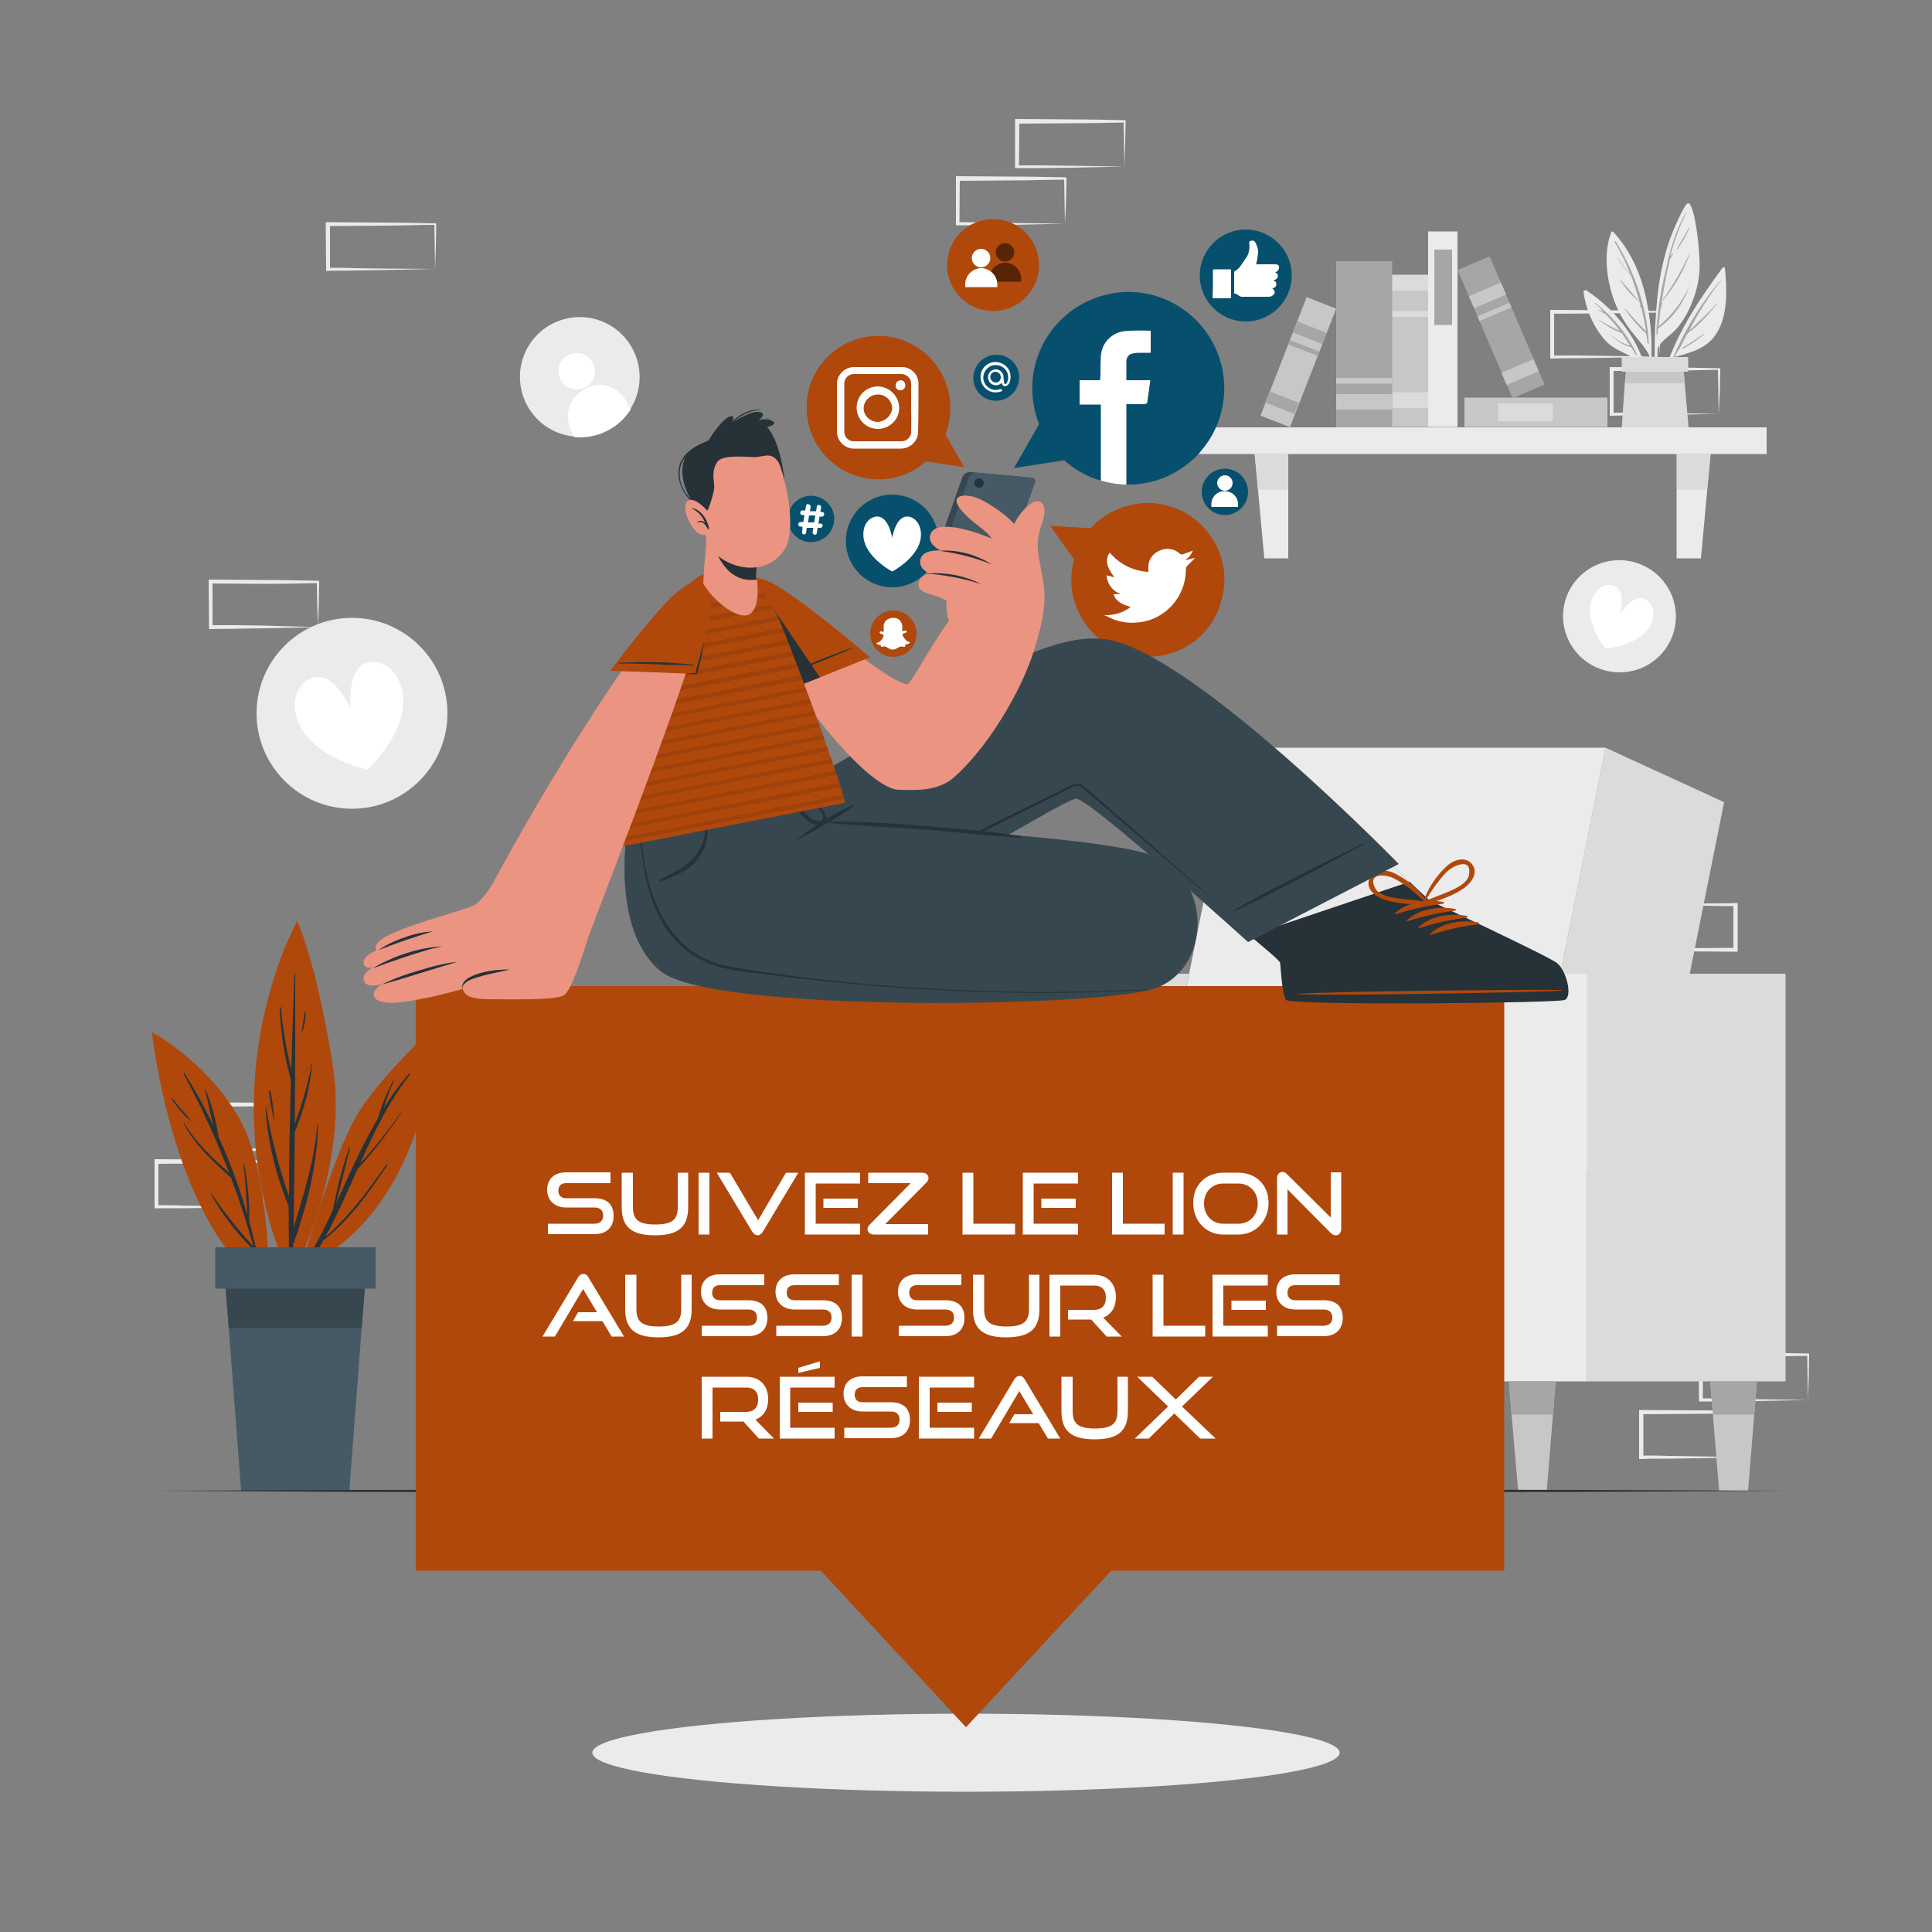 <svg xmlns="http://www.w3.org/2000/svg" xmlns:xlink="http://www.w3.org/1999/xlink" id="Calque_1" x="0px" y="0px" viewBox="0 0 500 500" style="enable-background:new 0 0 500 500;" xml:space="preserve"><rect x="0" y="0" width="500" height="500" fill="#808080" stroke="none"/><style type="text/css">	.st0{fill:#EBEBEB;}	.st1{fill:#DBDBDB;}	.st2{fill:#A6A6A6;}	.st3{fill:#C7C7C7;}	.st4{fill:#FFFFFF;}	.st5{fill:#B0480C;}	.st6{fill:#263238;}	.st7{fill:#455A64;}	.st8{fill:#37474F;}	.st9{fill:#07506D;}	.st10{fill-rule:evenodd;clip-rule:evenodd;fill:#FFFFFF;}	.st11{opacity:0.5;}	.st12{fill:#EB9481;}	.st13{opacity:0.1;fill:#030402;enable-background:new    ;}</style><g id="freepik--background-complete--inject-16">	<path class="st0" d="M83.7,297.5l-13.8,0.3l-7,0.1c-2.3,0-4.7,0-7,0h-0.5v-0.4v-11.7v-0.5H56l13.9,0.1c4.6,0,9.2,0.1,13.9,0.2H84  v0.3c0,2-0.1,4-0.1,5.9L83.7,297.5z M83.7,297.5l-0.1-5.9c0-2-0.1-3.9-0.1-5.8l0.3,0.3c-4.6,0-9.2,0.1-13.9,0.2l-13.9,0.1l0.5-0.5  l-0.1,11.7l-0.4-0.5c2.3,0,4.6,0,6.9,0.1l6.9,0.1L83.7,297.5z"></path>	<path class="st0" d="M68.2,312.3l-13.8,0.3l-7,0.1c-2.3,0-4.7,0-7,0H40v-0.5v-11.7v-0.5h0.5l13.9,0.1c4.6,0,9.2,0.1,13.9,0.2h0.3  v0.3c0,2-0.1,4-0.1,5.9L68.2,312.3z M68.2,312.3l-0.1-5.9c0-2-0.1-3.9-0.1-5.8l0.3,0.3c-4.6,0-9.2,0.2-13.9,0.2l-13.9,0.1l0.5-0.5  l0,11.7l-0.5-0.5c2.3,0,4.6,0,6.9,0.1l6.9,0.1L68.2,312.3z"></path>	<path class="st0" d="M291,43.1l-13.8,0.3l-7,0.1c-2.3,0-4.7,0-7,0h-0.5V43l0-11.7v-0.5h0.5l13.9,0.1c4.6,0,9.2,0.1,13.9,0.2h0.3  v0.3c0,2-0.1,4-0.1,5.9L291,43.1z M291,43.1l-0.1-5.9c0-2-0.1-3.9-0.1-5.8l0.3,0.3c-4.6,0.1-9.2,0.2-13.9,0.2l-13.9,0.1l0.5-0.5  l-0.1,11.7l-0.4-0.4c2.3,0,4.6,0,6.9,0l6.9,0.1L291,43.1z"></path>	<path class="st0" d="M275.6,57.9l-13.8,0.3l-7,0.1c-2.3,0-4.7,0-7,0h-0.4v-0.5V46.1v-0.5h0.5l13.9,0.1c4.6,0,9.2,0.1,13.9,0.2h0.3  v0.3c0,2-0.1,4-0.1,5.9L275.6,57.9z M275.6,57.9l-0.1-5.9c0-2-0.1-3.9-0.1-5.8l0.3,0.3c-4.6,0-9.2,0.2-13.9,0.2l-13.9,0.1l0.5-0.5  l-0.1,11.7l-0.4-0.5c2.3,0,4.6,0,6.9,0.1l6.9,0.1L275.6,57.9z"></path>	<path class="st0" d="M467.9,362.3l-13.8,0.3l-7,0.1c-2.3,0-4.7,0-7,0h-0.4v-0.5l-0.1-11.7V350h0.5l13.9,0.1c4.6,0,9.2,0.1,13.9,0.2  h0.3v0.3c0,2-0.1,4-0.1,5.9L467.9,362.3z M467.9,362.3l-0.1-5.9c0-2-0.1-3.9-0.1-5.8l0.3,0.3c-4.6,0-9.2,0.2-13.9,0.2l-13.9,0.1  l0.5-0.5l0,11.7l-0.5-0.5c2.3,0,4.6,0,6.9,0.1l6.9,0.1L467.9,362.3z"></path>	<path class="st0" d="M452.5,377.1l-13.8,0.3l-7,0.1c-2.3,0-4.7,0-7,0.1h-0.5v-0.5l0-11.7v-0.5h0.5l13.9,0.1c4.6,0,9.2,0.1,13.9,0.2  h0.3v0.3c0,2-0.1,4-0.1,5.9L452.5,377.1z M452.5,377.1l-0.1-5.9c0-2-0.1-3.9-0.1-5.8l0.3,0.3c-4.6,0-9.2,0.2-13.9,0.2l-13.9,0.1  l0.5-0.5l0,11.7l-0.4-0.5c2.3,0,4.6,0,6.9,0.1l6.9,0.1L452.5,377.1z"></path>	<path class="st0" d="M380.6,280.5l-13.8,0.3l-7,0.1c-2.3,0-4.7,0-7,0h-0.4v-0.5l-0.1-11.7v-0.5h0.5l13.9,0.1  c4.6,0,9.2,0.1,13.9,0.2h0.3v0.3c0,2-0.1,4-0.1,5.9L380.6,280.5z M380.6,280.5l-0.1-5.9c0-2-0.1-3.9-0.1-5.8l0.3,0.3  c-4.6,0-9.2,0.2-13.9,0.2l-13.9,0.1l0.5-0.5l0,11.7l-0.5-0.5c2.3,0,4.6,0,6.9,0.1l6.9,0.1L380.6,280.5z"></path>	<path class="st0" d="M429.4,92.3l-13.8,0.3l-7,0.1c-2.3,0-4.7,0-7,0.1h-0.4v-0.4l0-11.7v-0.5h0.5l13.9,0.1c4.6,0,9.2,0.1,13.9,0.2  h0.3v0.3c0,2-0.1,4-0.1,5.9L429.4,92.3z M429.4,92.3l-0.1-5.9c0-2-0.1-3.9-0.1-5.8l0.3,0.3c-4.6,0-9.2,0.2-13.9,0.2l-13.9,0.1  l0.5-0.5l0,11.7l-0.5-0.4c2.3,0,4.6,0,6.9,0l6.9,0.1L429.4,92.3z"></path>	<path class="st0" d="M444.8,107.1l-13.8,0.3l-7,0.1c-2.3,0-4.7,0-7,0.1h-0.4v-0.4l0-11.7v-0.5h0.5l13.9,0.1c4.6,0,9.2,0.1,13.9,0.2  h0.3v0.3c0,2-0.1,4-0.1,5.9L444.8,107.1z M444.8,107.1l-0.1-5.9c0-2-0.1-3.9-0.1-5.8l0.3,0.3c-4.6,0.1-9.2,0.2-13.9,0.2l-13.9,0.1  l0.5-0.5l0,11.7l-0.5-0.4c2.3,0,4.6,0,6.9,0l6.9,0.1L444.8,107.1z"></path>	<path class="st0" d="M421.4,234.2l13.8-0.3l7-0.1c2.3,0,4.7,0,7-0.1h0.5v0.4l0,11.7v0.5h-0.5l-13.9-0.1c-4.6,0-9.2-0.1-13.9-0.2  h-0.3V246c0-2,0.1-4,0.1-5.9L421.4,234.2z M421.4,234.2l0.1,5.9c0,2,0.1,3.9,0.1,5.8l-0.3-0.3c4.6,0,9.2-0.1,13.9-0.2l13.9-0.1  l-0.5,0.5l0-11.7l0.4,0.4c-2.3,0-4.6,0-6.9-0.1l-6.9-0.1L421.4,234.2z"></path>	<path class="st0" d="M406,219.4l13.8-0.3l7-0.1c2.3-0.1,4.7,0,7-0.1h0.4v0.4l0.1,11.7v0.5h-0.5l-13.9-0.1c-4.6,0-9.2-0.1-13.9-0.2  h-0.3v-0.3c0-2,0.1-4,0.1-5.9L406,219.4z M406,219.4l0.1,5.9c0,1.9,0.1,3.9,0.1,5.8l-0.3-0.3c4.6,0,9.2-0.2,13.9-0.2l13.9-0.1  l-0.5,0.5l0-11.7l0.5,0.4c-2.3,0-4.6,0-6.9-0.1l-6.9-0.1L406,219.4z"></path>	<path class="st0" d="M112.6,69.6l-13.8,0.3l-7,0.1c-2.3,0.1-4.7,0-7,0.1h-0.4v-0.4l-0.1-11.7v-0.5h0.5l13.9,0.1  c4.6,0,9.2,0.1,13.9,0.2h0.3v0.3c0,2-0.1,4-0.1,5.9L112.6,69.6z M112.6,69.6l-0.1-5.9c0-2-0.1-3.9-0.1-5.8l0.3,0.3  c-4.6,0-9.2,0.2-13.9,0.2l-13.9,0.1l0.5-0.5v11.7l-0.4-0.4c2.3,0,4.6,0,6.9,0.1l6.9,0.1L112.6,69.6z"></path>	<path class="st0" d="M82.3,162.3l-13.8,0.3l-7,0.1c-2.3,0.1-4.7,0-7,0.1h-0.4v-0.4L54,150.5V150h0.5l13.9,0.1  c4.6,0,9.2,0.1,13.9,0.2h0.3v0.3c0,2-0.1,4-0.1,5.9L82.3,162.3z M82.3,162.3l-0.2-5.9c0-1.9-0.1-3.9-0.1-5.8l0.3,0.3  c-4.6,0.1-9.2,0.2-13.9,0.2L54.5,151l0.5-0.5v11.7l-0.5-0.4c2.3,0,4.6,0,6.9,0l6.9,0.1L82.3,162.3z"></path>	<rect x="310.2" y="110.6" class="st0" width="147" height="6.9"></rect>	<polygon class="st0" points="333.4,144.5 327.2,144.5 324.7,117.4 333.4,117.4  "></polygon>	<polygon class="st0" points="433.9,144.5 440.2,144.5 442.7,117.4 433.9,117.4  "></polygon>	<polygon class="st1" points="324.7,117.4 333.4,117.4 333.4,126.7 325.6,126.7  "></polygon>	<polygon class="st1" points="442.7,117.4 441.8,126.7 434,126.7 434,117.4  "></polygon>	<path class="st0" d="M445.8,69.3c-7.1,9.6-14.5,20.8-16.3,32.8c0,0.2,0.3,0.2,0.3,0.1c0.8-3.3,1.9-6.5,3.2-9.7  c4.7-1.3,9.2-2.3,11.7-7s2.2-11,1.7-16.2C446.3,69.2,446,69.1,445.8,69.3z"></path>	<path class="st2" d="M433,92.5c3.1-7.3,7.3-14.2,12.5-20.2c0,0,0.1,0,0.1,0c-3.3,4.2-6.1,8.7-8.5,13.4c2.4-2.4,4.9-4.5,7.1-7.1  c0,0,0.1,0,0.1,0c0,0,0,0.1,0,0.1l0,0c-2.2,2.7-4.6,5.5-7.5,7.5c-0.8,1.4-1.5,2.9-2.3,4.3c0.2-0.1,0.4-0.2,0.6-0.3c0,0,0.1,0,0,0  c-0.2,0.1-0.4,0.2-0.7,0.3c-0.4,0.7-0.7,1.4-1.1,2C433.2,92.5,433.1,92.6,433,92.5C433,92.5,433,92.5,433,92.5z"></path>	<path class="st2" d="M435.4,90c1.9-1.1,3.7-2.3,5.5-3.6c0,0,0.1,0,0.1,0.1c-1.7,1.4-3.5,2.7-5.4,3.7C435.4,90.2,435.3,90,435.4,90z  "></path>	<path class="st0" d="M428.7,102.1c0,0.1,0.1,0.1,0.1,0.1s0.1-0.1,0.1-0.1c0-4,0-8,0.1-12c1-2,3.2-3.2,4.7-4.8c1.1-1.2,2-2.6,2.8-4  c1.8-3.4,3-7.1,3.3-10.9c0.4-4.2-1.2-18.3-3-17.8c-0.9,0.2-3.9,7.2-4.7,9.5c-1.3,3.8-2.2,7.7-2.8,11.6  C428.1,83,427.9,92.6,428.7,102.1z"></path>	<path class="st2" d="M428.7,84.9L428.7,84.9c0.4-5.1,1.2-10.1,2.4-15c1.1-5.2,2.5-10.2,5.2-14.9c0,0,0.1-0.1,0.1,0s0.1,0.1,0,0.1  c-1.8,3.6-3.2,7.5-4.2,11.4c0.2-0.3,0.4-0.6,0.6-0.8c0.1-0.1,0.2,0,0.2,0.1c-0.2,0.4-0.5,0.8-0.8,1.2l0,0  c-0.9,3.8-1.6,7.6-2.2,11.4c0,0,0.1-0.1,0.1-0.1 M430.2,78.3c-0.1,0.1-0.1,0.2-0.2,0.4c-0.3,1.9-0.5,3.9-0.8,5.8  c3.5-2.9,6.3-6.5,8.1-10.7l0,0c-1.5,4.5-4.3,8.5-8.2,11.2l-0.2,1.6c0,0.1-0.2,0.1-0.2,0c0-0.4,0-0.9,0-1.4c0-0.1,0-0.2,0-0.2  L430.2,78.3z"></path>	<path class="st2" d="M430.3,77.6c2.7-3.8,5.1-7.9,7-12.1c0-0.1,0.1,0,0.1,0c-1.6,4.5-4,8.6-7,12.2  C430.4,77.8,430.3,77.7,430.3,77.6z"></path>	<path class="st2" d="M433.9,64.5c1.1-1.9,2.3-3.8,3.3-5.8c0-0.1,0.1,0,0.1,0c-0.8,2.1-1.9,4-3.2,5.8c0,0-0.1,0-0.1,0  C433.8,64.6,433.8,64.6,433.9,64.5z"></path>	<path class="st2" d="M433.4,65.4L433.4,65.4L433.4,65.4z"></path>	<path class="st0" d="M426.8,91.9c-0.1,2.6-0.4,5.2-0.9,7.8l0.1,0.9c0.8-2.8,1.3-5.8,1.4-8.7c0-0.1,0-0.2,0-0.3l0,0  c0.1-4-0.2-7.9-0.9-11.8c-1.2-7.3-3.9-14.3-9-19.8c-0.2-0.1-0.4-0.1-0.5,0c0,0,0,0,0,0.1c-2,5.2-1.3,11.5,0.4,16.7  c0.9,2.8,2.3,5.5,4,7.9C423.1,87.1,425.4,89.2,426.8,91.9z"></path>	<path class="st2" d="M418.1,62.4c4.8,7.8,8.2,17.1,8.6,26.4c0,0.2-0.3,0.2-0.3,0c-0.1-0.8-0.2-1.7-0.4-2.5l0,0  c-2.1-1.9-3.9-4-5.5-6.3c0,0,0-0.1,0.1-0.1c1.7,2,3.5,4,5.4,5.8c-0.3-2.1-0.8-4.1-1.2-6l-0.4-0.4c-0.1-0.1,0-0.2,0.1-0.1l0.1,0.1  c-0.7-2.7-1.5-5.4-2.5-8c-1.3-1.4-2.5-2.9-3.5-4.5c0,0,0-0.1,0.1,0c0.7,1,1.4,2,2.2,3c0.3,0.4,0.7,0.7,1,1.1  c-1.1-2.8-2.4-5.6-4-8.2c-0.1,0-0.1-0.1,0-0.2C418,62.4,418.1,62.4,418.1,62.4L418.1,62.4z"></path>	<path class="st2" d="M419.1,72.1c1.6,1.9,3.3,3.7,4.8,5.6c0,0.1,0,0.1-0.1,0.1C422,76.1,420.3,74.2,419.1,72.1  C419,72.1,419,72,419.1,72.1z"></path>	<path class="st2" d="M424.1,78.8L424.1,78.8 M424.1,79L424.1,79c-0.1-0.1-0.1-0.1-0.1-0.1c0,0,0.1,0,0.1,0l0,0L424.1,79z"></path>	<path class="st0" d="M409.8,75.5c0.6,4.4,2.3,8.5,5.1,12c1.1,1.3,2.5,2.4,4.1,3.2c1.8,0.9,3.7,1.9,5.5,2.6c0.9,2.2,1.5,4.6,2,6.9  l0.2-0.6c-1.2-10.2-7.8-18.9-16.2-24.5c-0.2-0.1-0.4,0-0.5,0.2C409.8,75.3,409.8,75.4,409.8,75.5z"></path>	<path class="st2" d="M412.7,78.5c0,0,0-0.1,0-0.1c0,0,0,0,0.1,0c4.6,3.5,8.3,8,10.8,13.3c0,0.1,0,0.1,0,0.2c-0.1,0-0.1,0-0.2,0  c-0.4-0.7-0.8-1.3-1.2-2l0,0c-2-0.5-3.7-1.6-5.2-3c0,0,0-0.1,0-0.1c0.7,0.7,1.6,1.2,2.4,1.7c0.8,0.4,1.6,0.7,2.5,1  c-0.7-1.1-1.5-2.2-2.2-3.3c-2.1-0.8-4-1.9-5.8-3.3c-0.1,0,0-0.1,0-0.1c1.7,1.1,3.5,2,5.4,2.9c-1.2-1.6-2.4-3-3.8-4.4  c-0.6-0.3-1.3-0.7-2-1.1c0,0,0-0.1,0-0.1c0.5,0.2,1,0.4,1.5,0.7C414.4,80,413.6,79.2,412.7,78.5z"></path>	<path class="st2" d="M412.9,82c0.1,0.1,0.2,0.1,0.3,0.2l0,0C413.1,82.2,413,82.1,412.9,82C412.8,82.1,412.9,82,412.9,82z"></path>	<polygon class="st1" points="437,110.6 419.7,110.6 420.5,99.2 420.9,95.4 435.7,95.4 436,99.2  "></polygon>	<polygon class="st3" points="436,99.2 420.5,99.2 420.9,95.4 435.7,95.4  "></polygon>	<rect x="419.7" y="92.4" class="st1" width="17.2" height="3.8"></rect>	<rect x="360.2" y="73.1" class="st3" width="9.4" height="37.4"></rect>	<rect x="360.2" y="71.1" class="st1" width="9.4" height="4.1"></rect>	<rect x="360.2" y="80.5" class="st1" width="9.4" height="1.5"></rect>	<rect x="360.2" y="101.5" class="st1" width="9.4" height="4.1"></rect>	<rect x="369.6" y="59.9" class="st0" width="7.6" height="50.6"></rect>	<rect x="371.2" y="64.6" class="st2" width="4.6" height="19.5"></rect>	<rect x="379" y="102.9" class="st3" width="37" height="7.6"></rect>	<rect x="387.7" y="104.4" class="st1" width="14.2" height="4.6"></rect>	<rect x="345.8" y="67.6" class="st2" width="14.5" height="43"></rect>	<rect x="345.8" y="102" class="st3" width="14.5" height="4"></rect>	<rect x="345.8" y="97.8" class="st3" width="14.5" height="1.5"></rect>	<rect x="384" y="66.5" transform="matrix(0.919 -0.394 0.394 0.919 -1.855 160.067)" class="st2" width="9" height="36.1"></rect>	<rect x="388.9" y="94.4" transform="matrix(0.919 -0.394 0.394 0.919 -6.002 162.967)" class="st3" width="9" height="3.4"></rect>	<rect x="380.5" y="74.6" transform="matrix(0.919 -0.394 0.394 0.919 1.101 158.014)" class="st3" width="9" height="3.4"></rect>	<rect x="382.3" y="79.9" transform="matrix(0.919 -0.394 0.394 0.919 -0.432 159.085)" class="st3" width="9" height="1.3"></rect>			<rect x="319.5" y="89.7" transform="matrix(0.363 -0.932 0.932 0.363 126.632 372.776)" class="st3" width="32.9" height="8.2"></rect>			<rect x="330.3" y="100.3" transform="matrix(0.363 -0.932 0.932 0.363 114.031 375.601)" class="st2" width="3.1" height="8.2"></rect>			<rect x="337.4" y="82.1" transform="matrix(0.363 -0.932 0.932 0.363 135.574 370.709)" class="st2" width="3.1" height="8.2"></rect>	<rect x="336.8" y="86" transform="matrix(0.363 -0.932 0.932 0.363 130.939 371.797)" class="st2" width="1.2" height="8.2"></rect>	<circle class="st0" cx="91.1" cy="184.6" r="24.7"></circle>	<path class="st4" d="M104.1,184.3c-1.6,8.2-9,14.9-9,14.9s-9.8-2-15.3-8.2c-4.7-5.2-4.6-12.3-0.2-15c6.2-3.9,11.2,7.4,11.2,7.4  s-1.5-12.3,5.9-12.1C101.8,171.4,105.4,177.4,104.1,184.3z"></path>			<ellipse transform="matrix(0.245 -0.97 0.97 0.245 161.53 526.893)" class="st0" cx="419.1" cy="159.7" rx="14.5" ry="14.6"></ellipse>	<path class="st4" d="M425.1,164.3c-3.8,3.2-9.6,3.5-9.6,3.5s-3.8-4.5-4-9.4c-0.2-4.1,2.4-7.3,5.4-7c4.3,0.5,2.4,7.5,2.4,7.5  s3.8-6.2,7.1-3.4C428.8,157.5,428.3,161.7,425.1,164.3z"></path>	<path class="st0" d="M163.1,105.9c-4.6,7.2-14.2,9.3-21.4,4.7s-9.3-14.2-4.7-21.4c4.6-7.2,14.2-9.3,21.4-4.7c1.4,0.9,2.6,2,3.6,3.2  C166.3,93,166.7,100.3,163.1,105.9z"></path>	<path class="st4" d="M153.5,94c1.1,2.3,0.2,5.2-2.2,6.3s-5.2,0.2-6.3-2.2s-0.2-5.2,2.2-6.3c0,0,0,0,0,0  C149.6,90.7,152.4,91.7,153.5,94z"></path>	<path class="st4" d="M162.3,104.2l0.9,1.8c-3.1,4.9-8.8,7.7-14.6,7.1l-0.8-1.7c-2-4-0.3-8.9,3.8-10.9S160.3,100.1,162.3,104.2  L162.3,104.2z"></path>	<polygon class="st1" points="393.5,303.4 427,303.4 446.2,207.6 415.5,193.5  "></polygon>	<polygon class="st0" points="297.4,303.4 393.5,303.4 415.5,193.5 319.5,193.5  "></polygon>	<rect x="410.7" y="252" class="st1" width="51.4" height="105.5"></rect>	<polygon class="st1" points="272.7,357.5 286.8,357.5 307.7,252 272.7,252  "></polygon>	<rect x="382.4" y="252" class="st0" width="28.3" height="105.5"></rect>	<rect x="244.5" y="252" class="st0" width="28.3" height="105.5"></rect>	<rect x="272.7" y="303.4" class="st0" width="109.7" height="54.1"></rect>	<rect x="272.7" y="280" class="st0" width="109.7" height="23.6"></rect>	<path class="st1" d="M403.8,252l-10.7-0.2l-10.7-0.1h-0.3v0.3l-0.1,12.4v12.4c0,8.2-0.1,16.5,0,24.7s0,16.5,0.1,24.7  s0.2,16.5,0.4,24.7c0.2-8.2,0.3-16.5,0.4-24.7c0.1-8.2,0.1-16.5,0.1-24.7s0-16.5,0-24.7l0-12.4l-0.2-12.4l-0.3,0.3l10.7-0.1  L403.8,252z"></path>	<path class="st1" d="M272.7,252c-0.2,8.3-0.3,16.5-0.4,24.8l-0.1,24.8l0.1,24.8l0.1,12.4l0.3,12.4l0.3-12.4l0.1-12.4l0.1-24.8  l-0.1-24.8C273.1,268.5,273,260.3,272.7,252z"></path>	<path class="st1" d="M272.7,303.4c9.1,0.2,18.3,0.3,27.4,0.4l27.4,0.1l27.4-0.1l13.7-0.1l13.7-0.3l-13.7-0.3L355,303l-27.4-0.1  l-27.4,0.1C291,303,281.9,303.1,272.7,303.4z"></path>	<path class="st1" d="M272.7,280c9.1,0.2,18.3,0.3,27.4,0.4l27.4,0.1l27.4-0.1l13.7-0.1l13.7-0.3l-13.7-0.3l-13.7-0.2l-27.4-0.1  l-27.4,0.1C291,279.6,281.9,279.7,272.7,280z"></path>	<polygon class="st3" points="442.6,357.5 443.3,366.1 444.9,385.8 452.4,385.8 454,366.1 454.7,357.5  "></polygon>	<polygon class="st2" points="454.7,357.5 442.6,357.5 443.3,366.1 454,366.1  "></polygon>	<polygon class="st3" points="390.5,357.5 391.2,366.1 392.9,385.8 400.3,385.8 401.9,366.1 402.6,357.5  "></polygon>	<polygon class="st2" points="402.6,357.5 390.5,357.5 391.2,366.1 401.9,366.1  "></polygon>	<polygon class="st3" points="304.2,357.5 304.9,366.1 306.5,385.8 314,385.8 315.6,366.1 316.3,357.5  "></polygon>	<polygon class="st2" points="316.3,357.5 304.2,357.5 304.9,366.1 315.6,366.1  "></polygon>	<polygon class="st3" points="252.1,357.5 252.8,366.1 254.4,385.8 261.9,385.8 263.5,366.1 264.2,357.5  "></polygon>	<polygon class="st2" points="252.1,357.5 252.8,366.1 263.5,366.1 264.2,357.5  "></polygon></g><g id="freepik--Shadow--inject-16">	<ellipse class="st0" cx="250" cy="453.6" rx="96.7" ry="10.1"></ellipse></g><g id="freepik--Plant--inject-16">	<path class="st5" d="M77.8,328.4c0,0,8.5-30.6,15.3-41s19.5-21.8,19.5-21.8S112.4,312.7,77.8,328.4z"></path>	<path class="st6" d="M78.4,327.8c2.9-4.8,5.5-9.7,7.8-14.8c1-5.5,2.4-10.8,4.2-16.1c0,0,0-0.1,0.1-0.1c0,0,0.1,0,0.1,0.1  c0,0,0,0,0,0c-1.1,4.8-2.4,9.6-3.6,14.5c3.4-7.5,6.7-15,10.8-22c1-3.4,2.3-6.7,4-9.8c0-0.1,0.2,0,0.2,0c-1.1,2.4-2,4.8-2.7,7.3  c1.9-3.2,4.1-6.2,6.5-9c0.2-0.2,0.4,0,0.3,0.2c-5.5,7-9.3,15-12.9,23c3.9-4.2,7.4-8.7,10.7-13.4c0,0,0.1,0,0.1,0  c-3.4,5.3-7.2,10.2-11.5,14.9c-2.6,5.9-5.2,11.8-8.3,17.5c6.2-5.3,11.1-12.1,15.8-18.7c0-0.1,0.1-0.1,0.2,0c0.1,0,0.1,0.1,0,0.2  c-4.8,7.2-9.7,14.1-16.5,19.4c-1.4,2.5-2.9,4.9-4.6,7.2c-0.1,0.1-0.4,0.1-0.5,0C78.4,328.1,78.4,328,78.4,327.8z"></path>	<path class="st5" d="M75.2,331.1c0,0,15.3-28.2,10.9-55.6s-9.2-37.1-9.2-37.1S52.8,281,75.2,331.1z"></path>	<path class="st6" d="M68.9,286.8c1.3,7.8,3.3,15.4,5.9,22.8c0-10,0.2-20.1,0.5-30.1c-1.7-6.1-2.7-12.4-2.9-18.7  c0-0.2,0.3-0.2,0.3,0c0.5,5.4,1.4,10.8,2.7,16.1c0.2-8.3,0.5-16.6,0.8-24.9c0-0.1,0-0.1,0.1-0.1s0.1,0,0.1,0.1l0,0  c0,12.9,0,25.9-0.1,38.8c1.9-5,3.3-10.1,4.4-15.4 M80.8,275.4c-0.6,6-2.1,11.9-4.5,17.5c-0.1,8.3-0.2,16.5-0.3,24.8  c2.6-8.8,5.4-17.3,6.1-26.6c0-0.1,0-0.1,0.1-0.1s0.1,0,0.1,0.1c0,0,0,0,0,0.1c-0.2,10.2-2.8,20.6-6.2,30.3c0,0.1-0.1,0.2-0.2,0.2  c-0.1,3-0.2,6-0.3,9.1c0,0.2-0.2,0.3-0.4,0.3c-0.1,0-0.3-0.1-0.3-0.3c-0.1-6.2-0.2-12.4-0.2-18.6c-3.3-8.1-5.4-16.7-6-25.4  c-0.1-0.1,0.1-0.1,0.1,0L80.8,275.4z"></path>	<path class="st6" d="M70,282.4c0.5,2.5,0.8,4.9,1,7.4c0,0-0.1,0.1-0.1,0c0,0,0,0,0,0c-0.6-2.4-1-4.9-1.3-7.4  C69.6,282.2,69.9,282.2,70,282.4z"></path>	<path class="st6" d="M78.9,261.8c0-0.1,0.1-0.1,0.2,0c0,1.7-0.3,3.5-0.8,5.1c0,0.1-0.2,0.1-0.2-0.1  C78.4,265.2,78.6,263.5,78.9,261.8z"></path>	<path class="st5" d="M69.6,333.3c0,0,0.6-29.5-7.8-44.1s-22.5-22.1-22.5-22.1S45,319,69.6,333.3z"></path>	<path class="st6" d="M54.2,308.1c3.4,5.1,7.2,10,11.4,14.5c-1.7-6-3.6-11.9-5.8-17.8c-4.7-4.2-9.4-8.5-12.3-14.1c0,0,0-0.1,0-0.1  s0.1,0,0.1,0c3.1,5,7.3,9.1,11.7,12.9c-3.4-8.8-7.3-17.3-11.8-25.6c0-0.1,0-0.2,0.1-0.2c0.1,0,0.2,0,0.2,0.1  c2.7,4.3,5.2,8.8,7.4,13.5c-0.8-3.1-1.4-6.4-2.2-9.5c0,0,0.1-0.1,0.1,0c0,0,0,0,0,0c1.7,4,2.8,8.2,3.5,12.5  c3,6.5,5.4,13.2,7.4,20.1c-0.2-4.4-0.5-8.8-1-13.2c0-0.1,0.1-0.1,0.2,0c0.9,4.9,1.4,9.9,1.3,14.8c1.2,4.4,2.2,8.8,3.1,13.3  c0,0.1-0.2,0.2-0.2,0c-0.5-1.9-0.9-3.7-1.5-5.6c0,0-0.1,0-0.1,0C61.3,319.1,57,314,54.2,308.1L54.2,308.1z"></path>	<path class="st6" d="M44.4,284.1c1,1,1.8,2.1,2.7,3.1c0.9,0.9,1.7,1.8,2.4,2.8 M49.5,290.2c-1.1-0.8-2-1.7-2.8-2.8  c-0.9-1-1.7-2-2.4-3.2c0-0.1,0.1-0.2,0.1-0.1L49.5,290.2z"></path>	<path class="st7" d="M94.7,329.7l-1.1,14l-3.2,42.2h-28l-3.2-42.2l-1.1-14H94.7z"></path>	<path class="st8" d="M94.7,329.7l-1.1,14H59.2l-1.1-14H94.7z"></path>	<rect x="55.7" y="322.8" class="st7" width="41.5" height="10.7"></rect></g><g id="freepik--Floor--inject-16">	<polygon class="st6" points="38.8,385.8 91.6,385.6 144.4,385.5 250,385.3 355.6,385.5 408.4,385.6 461.2,385.8 408.4,386.1   355.6,386.2 250,386.3 144.4,386.2 91.6,386.1  "></polygon></g><g id="freepik--social-media--inject-16">	<path class="st9" d="M316.7,103.1c-0.5,4.6-2.2,8.9-5,12.5c-0.7,0.9-1.4,1.8-2.2,2.6c-0.8,0.8-1.7,1.5-2.6,2.2  c-3.7,2.8-8,4.5-12.6,4.9c-1.1,0.1-2.3,0.1-3.4,0.1c-1.1,0-2.3-0.2-3.4-0.4c-4.6-0.8-8.8-2.9-12.2-6l0.3,0.1l-12.3,1.9l-0.9,0.1  l0.5-0.8l6.1-10.7v0.4c-2.9-7.2-2.4-15.3,1.5-22c1.9-3.3,4.6-6.1,7.7-8.2c3.2-2.1,6.8-3.5,10.5-4c7.6-1.1,15.2,1.5,20.7,6.9  C314.8,88,317.5,95.6,316.7,103.1z"></path>	<path class="st4" d="M291.5,93.5c0,1.6,0,3.2,0,4.9h6.2c-0.3,2-0.5,3.9-0.8,5.8c0,0.2-0.5,0.4-0.8,0.4c-1.5,0-3,0-4.6,0v20.8  c-2.2,0-4.5-0.4-6.6-1v-19.7h-5.5v-6.3h5.3c0-0.5,0.1-0.8,0.1-1.2c0-1.7,0-3.3,0.1-4.9c0.1-3.4,2.7-6.2,6.1-6.6  c2.3-0.2,4.5-0.2,6.8-0.1v5.7c-0.8,0-1.6,0-2.5,0c-0.7,0-1.5,0-2.2,0.2C292.2,91.6,291.5,92.5,291.5,93.5z"></path>	<path class="st5" d="M304.1,168.7c-3.4,1.3-7.1,1.6-10.7,0.9c-0.9-0.2-1.8-0.4-2.6-0.7c-0.9-0.3-1.7-0.7-2.5-1.1  c-1.6-0.8-3.1-1.8-4.5-3.1c-1.4-1.2-2.5-2.6-3.5-4.2c-0.5-0.8-0.9-1.6-1.3-2.4c-0.4-0.8-0.7-1.7-1-2.6c-1-3.5-1-7.3,0-10.9v0.2  l-5.8-8.1l-0.4-0.6h0.7l9.8,0.6L282,137c4.1-4.7,10.1-7.1,16.2-6.8c3.1,0.2,6.1,1.1,8.7,2.6c5.3,3.1,8.9,8.4,9.8,14.4  c0.4,3,0.1,6-0.8,8.9C314.2,162,309.8,166.6,304.1,168.7z"></path>	<path class="st4" d="M285.8,159.2c2.4,0.1,4.9-0.6,6.8-2.1c-2.8-0.9-3.9-1.7-4.4-3.3l1.9-0.1c-2.1-0.6-3.6-2.6-3.7-4.8l2,0.5  c-2-2.6-2.5-4.6-1.2-6.4c2.5,3,6.1,4.8,10,5c0-0.3,0-0.6,0-0.8c-0.2-2,0.9-3.8,2.7-4.6c1.7-0.9,3.9-0.7,5.3,0.6  c0.3,0.3,0.7,0.4,1.1,0.2l2.4-0.9c-0.4,1-1,1.8-1.9,2.4c0,0,0,0.1,0,0.1l2.3-0.6l0.1,0.1c-0.6,0.6-1.2,1.2-1.8,1.8  c-0.3,0.2-0.5,0.6-0.5,1.1c0,7.1-5.4,13.1-12.5,13.7c-2.8,0.3-5.6-0.3-8.1-1.7C286.1,159.4,286,159.3,285.8,159.2z"></path>	<circle class="st9" cx="230.9" cy="140" r="12"></circle>	<path class="st4" d="M237.6,141.5c-2,4-6.7,6.4-6.7,6.4s-4.7-2.4-6.7-6.4c-1.6-3.3-0.6-6.9,2-7.7c3.7-1.1,4.7,5.4,4.7,5.4  s1-6.5,4.7-5.4C238.1,134.6,239.2,138.2,237.6,141.5z"></path>	<circle class="st9" cx="322.4" cy="71.3" r="11.9"></circle>	<g id="freepik--xsrjP0--inject-16">		<path class="st10" d="M320.6,76.5c-0.4-0.2-0.7-0.6-1.1-0.5c-0.2,0-0.1-0.1-0.1-0.2c0-1.8,0-3.6,0-5.3c0-0.1,0-0.2,0.1-0.3   c1.4-0.7,1.9-2,2.8-3.2c0.9-1.1,1.2-2.6,1-4c-0.1-0.4,0.1-0.6,0.5-0.7c0.4-0.1,0.8,0,1,0.3c0.4,0.7,0.7,1.5,0.8,2.3   c0,0.7-0.1,1.3-0.2,2c-0.1,0.5-0.2,1-0.3,1.5c0.1,0.1,0.2,0,0.4,0h4.5c0.6,0,1,0.2,1,0.6c0.1,0.5-0.2,1.1-0.6,1.3   c-0.1,0.1-0.3,0-0.3,0.2s0.2,0.2,0.3,0.2c0.5,0.4,0.4,1.2-0.2,1.6c-0.2,0.1-0.5,0.1-0.5,0.3s0.3,0.2,0.4,0.3   c0.3,0.4,0.3,1.1-0.1,1.4c-0.1,0.1-0.2,0.1-0.3,0.2c-0.1,0-0.2,0-0.3,0.1s-0.1,0.1,0,0.2c0.4,0.2,0.6,0.7,0.4,1.2   c-0.1,0.2-0.2,0.3-0.4,0.4l-0.2,0.2c-0.2,0.1-0.5,0.2-0.8,0.2h-7.1C321,76.7,320.8,76.7,320.6,76.5z"></path>		<path class="st10" d="M313.9,73.4c0-1.1,0-2.3,0-3.4c0-0.2,0-0.3,0.3-0.3c1.4,0,2.8,0,4.1,0c0.3,0,0.3,0.1,0.3,0.3   c0,2.3,0,4.6,0,6.8c0,0.3-0.1,0.4-0.4,0.4c-1.3,0-2.7,0-4,0c-0.3,0-0.4-0.1-0.4-0.4C313.9,75.7,313.9,74.5,313.9,73.4z"></path>	</g>	<path class="st5" d="M237.2,164c0,3.3-2.7,6-6,6c-3.3,0-6-2.7-6-6c0-3.3,2.7-6,6-6c0,0,0,0,0,0C234.5,158,237.2,160.7,237.2,164z"></path>	<g id="freepik--K0pxJE--inject-16">		<path class="st4" d="M231.1,159.9c0.5,0,1.1,0.1,1.5,0.4c0.4,0.3,0.6,0.7,0.8,1.1c0,0.2,0.1,0.3,0.1,0.5c0,0.2,0,0.5,0,0.7   c0,0.2,0,0.4,0,0.6s0,0.1,0.1,0.1c0.1,0,0.2,0,0.4,0l0.2-0.1c0.2-0.1,0.3,0,0.4,0.1c0.1,0.1,0.1,0.2,0,0.3   c-0.1,0.1-0.2,0.2-0.4,0.2c-0.1,0-0.2,0.1-0.3,0.1c-0.1,0-0.1,0.1-0.2,0.1c-0.1,0.1-0.2,0.3-0.1,0.4c0.1,0.2,0.2,0.4,0.3,0.6   c0.2,0.3,0.5,0.6,0.8,0.9c0.2,0.1,0.5,0.2,0.7,0.3c0.1,0,0.1,0.1,0.1,0.1c0,0.1-0.1,0.1-0.2,0.2c-0.2,0.1-0.4,0.2-0.6,0.2   l-0.3,0.1c-0.1,0-0.1,0-0.1,0.1c0,0.1,0,0.2-0.1,0.4s-0.1,0.1-0.2,0.1s-0.3,0-0.5-0.1c-0.4,0-0.8,0.1-1.1,0.3   c-0.2,0.1-0.3,0.2-0.5,0.3c-0.6,0.3-1.3,0.3-1.9-0.1c-0.2-0.1-0.3-0.2-0.5-0.3c-0.2-0.1-0.4-0.2-0.6-0.2c-0.2,0-0.5,0-0.7,0.1l0,0   c-0.2,0-0.2,0-0.2-0.1s0-0.2-0.1-0.3c0-0.1-0.1-0.1-0.1-0.1c-0.3,0-0.6-0.1-0.8-0.2c-0.1,0-0.1-0.1-0.1-0.1c0,0-0.1-0.1-0.1-0.1   c0,0,0-0.1,0-0.1c0,0,0,0,0,0c0.6-0.1,1.1-0.4,1.4-0.9c0.2-0.2,0.3-0.4,0.4-0.7c0-0.1,0-0.1,0.1-0.2c0-0.2-0.1-0.3-0.2-0.4   c-0.1-0.1-0.2-0.1-0.3-0.1c-0.1,0-0.3-0.1-0.4-0.2c0,0-0.1-0.1-0.1-0.1c-0.1-0.1-0.1-0.2,0-0.3c0,0,0,0,0,0   c0.1-0.1,0.3-0.1,0.4-0.1c0.1,0.1,0.2,0.1,0.4,0.1c0.1,0,0.1,0,0.2-0.1c0,0,0,0,0-0.1c0-0.3,0-0.6,0-0.8c0-0.2,0-0.4,0-0.6   c0-0.2,0-0.3,0.1-0.5c0.2-0.6,0.7-1.1,1.3-1.3C230.6,159.9,230.9,159.9,231.1,159.9z"></path>	</g>	<circle class="st9" cx="317" cy="127.3" r="6"></circle>	<path class="st4" d="M319,125c0,1.1-0.9,2-2,2s-2-0.9-2-2s0.9-2,2-2S319,123.9,319,125z"></path>	<path class="st4" d="M320.4,130.5v0.7h-6.9v-0.7c0-1.9,1.5-3.4,3.4-3.4C318.9,127.1,320.4,128.6,320.4,130.5z"></path>	<path class="st7" d="M208.9,107.4c1.1,10.1,10.1,17.4,20.2,16.4c3.9-0.4,7.6-2.1,10.5-4.7l9.2,1.3l-4.6-8c3.8-9.4-0.7-20.1-10.1-24  c-9.4-3.8-20.1,0.7-24,10.1C209,101.3,208.6,104.4,208.9,107.4L208.9,107.4z"></path>	<path class="st5" d="M214.4,92.2c7.4-7.2,19.1-7,26.3,0.4c5.1,5.3,6.7,13.1,3.9,20v-0.3l4.6,8l0.3,0.6l-0.7-0.1l-9.2-1.4l0.2-0.1  c-2.6,2.3-5.7,3.9-9.1,4.5c-1.7,0.3-3.4,0.3-5.1,0.2c-1.7-0.2-3.4-0.6-5-1.2c-1.6-0.6-3.1-1.4-4.4-2.5c-0.7-0.5-1.3-1.1-1.9-1.6  c-0.6-0.6-1.2-1.2-1.7-1.9C206.9,109.3,207.6,98.8,214.4,92.2L214.4,92.2z"></path>	<path class="st4" d="M237.7,99.7c0.2-2.4-1.6-4.6-4.1-4.7c-0.2,0-0.4,0-0.6,0c-3.9,0-7.9,0-11.8,0c-2.4-0.1-4.5,1.8-4.6,4.2  c0,0.1,0,0.3,0,0.4c0,2,0,3.9,0,5.9s0,3.8,0,5.8c-0.2,2.5,1.7,4.6,4.1,4.8c0.2,0,0.4,0,0.6,0c3.9,0,7.8,0,11.6,0  c2.5,0.1,4.6-1.8,4.7-4.2c0-0.2,0-0.4,0-0.5C237.7,107.4,237.7,103.6,237.7,99.7z M235.8,111.4c0.2,1.4-0.9,2.7-2.3,2.8  c-0.2,0-0.4,0-0.5,0c-3.9,0-7.8,0-11.7,0c-1.4,0.2-2.7-0.9-2.8-2.3c0-0.2,0-0.4,0-0.5c0-3.9,0-7.8,0-11.8c-0.2-1.4,0.9-2.7,2.3-2.8  c0.2,0,0.4,0,0.5,0c3.9,0,7.8,0,11.7,0c1.4-0.1,2.7,0.9,2.8,2.3c0,0.2,0,0.4,0,0.5c0,2,0,3.9,0,5.9S235.9,109.4,235.8,111.4  L235.8,111.4z"></path>	<path class="st4" d="M227.2,100c-3,0-5.5,2.4-5.5,5.5c0,3,2.4,5.5,5.5,5.5c3,0,5.5-2.4,5.5-5.4C232.7,102.6,230.3,100.1,227.2,100  C227.3,100,227.2,100,227.2,100z M227.1,109.2c-2-0.1-3.6-1.6-3.6-3.6c0.1-2,1.8-3.6,3.9-3.5c1.9,0.1,3.4,1.6,3.5,3.5  C230.8,107.5,229.1,109.1,227.1,109.2L227.1,109.2z"></path>	<path class="st4" d="M234.3,99.8c0,0.6-0.5,1.1-1.1,1.2c-0.1,0-0.2,0-0.2,0c-0.6,0-1.2-0.4-1.2-1.1c0-0.1,0-0.2,0-0.3  c0.1-0.8,0.6-1.1,1.3-1.2c0.7,0,1.2,0.6,1.2,1.3C234.3,99.8,234.3,99.8,234.3,99.8z"></path>	<circle class="st5" cx="257" cy="68.6" r="11.9"></circle>	<g class="st11">		<path d="M262.5,65.3c0,1.3-1.1,2.4-2.4,2.4c-1.3,0-2.4-1.1-2.4-2.4c0-1.3,1.1-2.4,2.4-2.4S262.5,64,262.5,65.3L262.5,65.3z"></path>		<path d="M264.3,72v0.9h-8.3V72c0.1-2.3,2.1-4.1,4.4-4C262.4,68.1,264.2,69.9,264.3,72z"></path>	</g>	<path class="st4" d="M256.3,66.8c0,1.3-1.1,2.4-2.4,2.4s-2.4-1.1-2.4-2.4c0-1.3,1.1-2.4,2.4-2.4S256.3,65.5,256.3,66.8L256.3,66.8z  "></path>	<path class="st4" d="M258.1,73.4v0.9h-8.3v-0.9c0.1-2.3,2.1-4.1,4.4-4C256.3,69.6,258,71.3,258.1,73.4z"></path>	<path class="st9" d="M215.9,134.3c0,3.3-2.7,6-6,6s-6-2.7-6-6s2.7-6,6-6S215.9,131,215.9,134.3z"></path>	<path class="st4" d="M207.7,136.3h-0.5c-0.3,0-0.6-0.2-0.6-0.6l0,0c0-0.3,0.2-0.6,0.6-0.6l0,0h0.7l0.3-1.8h-0.6  c-0.3,0-0.5-0.3-0.5-0.6c0-0.3,0.2-0.5,0.5-0.6h0.8l0.2-1.2c0-0.3,0.3-0.5,0.6-0.4c0.3,0,0.6,0.3,0.6,0.6c0,0,0,0.1,0,0.1l-0.2,1.1  h1.6l0.2-1.2c0-0.3,0.3-0.5,0.6-0.4c0.3,0,0.5,0.2,0.5,0.6c0,0,0,0.1,0,0.1l-0.2,1.1h0.5c0.3,0,0.5,0.3,0.5,0.6  c0,0.3-0.2,0.5-0.5,0.6h-0.7l-0.3,1.8h0.6c0.3,0,0.5,0.2,0.5,0.5c0,0,0,0,0,0c0,0.3-0.2,0.5-0.5,0.6h-0.8l-0.2,1.3  c0,0.3-0.3,0.5-0.5,0.5c-0.3,0-0.6-0.3-0.6-0.6c0,0,0-0.1,0-0.1l0.2-1.1h-1.7l-0.2,1.3c-0.1,0.3-0.3,0.5-0.6,0.4s-0.5-0.3-0.4-0.6  l0,0L207.7,136.3z M210.7,135.2l0.3-1.8h-1.6l-0.3,1.8H210.7z"></path>	<ellipse transform="matrix(0.588 -0.809 0.809 0.588 27.255 248.791)" class="st9" cx="257.7" cy="97.7" rx="6" ry="5.9"></ellipse>	<path class="st4" d="M257.2,93.7c-2.2,0.3-3.7,2.2-3.4,4.4s2.2,3.7,4.4,3.4c0.3,0,0.6-0.1,0.9-0.2c0.2,0,0.3-0.2,0.2-0.4  c0,0,0,0,0,0c0-0.1-0.1-0.1-0.1-0.2c-0.1,0-0.2,0-0.3,0c-0.3,0.1-0.5,0.1-0.8,0.2c-1.8,0.2-3.4-1.1-3.6-2.8  c-0.2-1.8,1.1-3.4,2.8-3.6l0,0c1.8-0.2,3.4,1,3.6,2.8c0,0,0,0,0,0c0.1,0.5,0,1-0.2,1.5c-0.1,0.3-0.3,0.5-0.5,0.6h-0.1  c0,0-0.1,0-0.1,0c0-0.1-0.1-0.1-0.1-0.2c-0.1-0.4-0.2-1.6-0.2-1.6v-0.2c-0.1-1.1-1.1-1.9-2.2-1.8c-1.1,0.1-1.9,1.1-1.8,2.2  c0.1,1.2,1.1,2,2.3,1.9c0.5-0.1,1-0.3,1.3-0.7v0.2c0,0.2,0.1,0.4,0.2,0.5c0.2,0.2,0.5,0.3,0.7,0.2c0.1,0,0.2,0,0.2,0  c0.4-0.2,0.8-0.6,0.9-1l0,0c0.2-0.6,0.3-1.2,0.2-1.8C261.4,95.1,259.4,93.5,257.2,93.7C257.3,93.7,257.2,93.7,257.2,93.7z   M257.9,99c-0.8,0.1-1.5-0.5-1.6-1.3c-0.1-0.8,0.5-1.4,1.2-1.5c0.8,0,1.4,0.5,1.5,1.3C259.1,98.2,258.6,98.9,257.9,99L257.9,99z"></path></g><g id="freepik--Character--inject-16">	<rect x="107.6" y="255.2" class="st5" width="281.7" height="151.3"></rect>	<polygon class="st5" points="211.4,405.4 288.6,405.4 250,447  "></polygon>	<path class="st12" d="M400.6,257.9c-2.2,0.8-65.5,2-68,0.6c-0.3-0.2-0.2-3-1.1-10.2c0-0.3-1.5-1.7-3.7-3.6  c-8.5-7.1-28.4-22.1-28.4-22.1l31.7-27.4l30.6,30.1l8,7.8c0,0,25.9,14,28.4,15.8S402.8,257,400.6,257.9z"></path>	<path class="st0" d="M400.6,257.9c-2.2,0.8-65.5,2-68,0.6c-0.3-0.2-0.2-3-1.1-10.2c0-0.3-1.5-1.7-3.8-3.6c-2.9-2.5-4.3-3.6-8.7-7  l40.2-14.8l2.4,2.4l8,7.8c0,0,25.9,14,28.4,15.8S402.8,257,400.6,257.9z"></path>	<path class="st6" d="M404.9,258.8c-2.2,0.8-69.7,1.5-72.1,0c-0.6-0.4-1.1-4.3-1.5-9.6c0-0.7-6.9-6.1-7.8-7.1l41.3-13.9l5.2,4.9  c0,0,30.4,14.2,32.9,16.1S407.1,258,404.9,258.8z"></path>	<path class="st5" d="M404,256.2c-10.6-0.1-57.6,0.3-68.1,1c-0.1,0-0.1,0.1,0,0.1c10.5,0.4,57.5-0.4,68.1-0.9  C404.2,256.4,404.2,256.2,404,256.2z"></path>	<path class="st5" d="M373.4,233.4c-4.2-0.7-9.3,0-12.4,3c-0.1,0.1,0,0.3,0.2,0.2c4-1.3,8.1-2.2,12.2-2.7c0.2,0,0.3-0.1,0.3-0.3  C373.7,233.5,373.6,233.4,373.4,233.4L373.4,233.4z"></path>	<path class="st5" d="M376.5,235.2c-4.2-0.7-9.3,0-12.4,3c-0.1,0.1,0,0.3,0.2,0.2c4-1.3,8.1-2.2,12.2-2.7c0.2,0,0.3-0.1,0.3-0.3  C376.7,235.3,376.6,235.2,376.5,235.2L376.5,235.2z"></path>	<path class="st5" d="M379.5,237c-4.2-0.7-9.3,0-12.4,3c-0.1,0.1,0,0.3,0.2,0.2c4-1.3,8.1-2.2,12.2-2.7c0.2,0,0.3-0.1,0.3-0.3  C379.8,237.1,379.7,237,379.5,237z"></path>	<path class="st5" d="M382.5,238.7c-4.2-0.7-9.3,0-12.4,3c-0.1,0.1,0,0.3,0.2,0.2c4-1.3,8.1-2.2,12.2-2.7c0.2,0,0.3-0.1,0.3-0.3  C382.8,238.9,382.7,238.8,382.5,238.7z"></path>	<path class="st5" d="M381,223.7c-1.7-2.2-4.7-1.2-6.4,0.3c-2.9,2.6-5.1,5.9-6.3,9.6c0,0.1,0,0.1,0.1,0.1c0,0.3,0.2,0.5,0.5,0.5  c0.1,0,0.1,0,0.1,0c3.4-1.3,7.2-2.3,10.2-4.6C380.9,228.3,382.6,225.8,381,223.7z M373.8,231.2c-1.7,0.7-3.4,1.3-5,2  c1.2-1.9,2.4-3.8,3.8-5.5c0.7-0.9,1.4-1.7,2.2-2.4c1.2-1.1,6.1-3.6,5.4,1C379.9,228.8,375.8,230.4,373.8,231.2L373.8,231.2z"></path>	<path class="st5" d="M357.7,232.6c3.5,1.4,7.4,1.3,11.1,1.6c0.3,0,0.5-0.2,0.5-0.5c0-0.1,0-0.1,0-0.2c0.1,0,0.1-0.1,0.1-0.1  c0,0,0,0,0,0c-2.2-3.2-5.2-5.8-8.7-7.5c-2.1-0.9-5.3-1.1-6.3,1.5S355.7,231.8,357.7,232.6z M355.8,229.7c-1.9-4.2,3.4-3.2,4.9-2.4  c1,0.5,1.9,1.1,2.8,1.7c1.9,1.3,3.5,2.8,5.2,4.3c-1.8-0.3-3.6-0.4-5.4-0.6C361.2,232.4,356.8,232,355.8,229.7z"></path>	<path class="st8" d="M362,223.6l-39,20.2c0,0-40.7-36.8-44.4-37.1s-58.5,36.9-86,37c-28.6,0.1-30-29.8-30-29.8l41.6-9.6  c30-14.8,61.3-41.4,81.7-38.9C308.1,168.2,362,223.6,362,223.6z"></path>	<path class="st6" d="M352.5,218.4c-6.6,3.3-4.7,2.2-11.3,5.6c-3.2,1.6-19.4,9.8-22.1,11.8c-0.1,0,0,0.1,0.1,0.1  c3.2-1.1,19.2-9.6,22.4-11.3c6.5-3.4,4.6-2.5,11.1-6c0.1,0,0.1-0.1,0.1-0.2S352.5,218.4,352.5,218.4z"></path>	<path class="st6" d="M316,234.5c-7.6-6.7-32.6-28.6-33.7-29.5c-0.8-0.8-1.7-1.4-2.6-2c-0.8-0.3-1.7-0.2-2.4,0.2  c-1.2,0.5-2.3,1.1-3.4,1.7l-6.8,3.3c-8.8,4.3-17.4,8.7-26.3,12.8c-8.5,4-14.5,7.7-23.4,10.8c-8.8,3.1-17.9,5.3-27.2,6.5  c-1.1,0.1-2.3,0.3-3.4,0.4c0,0-0.1,0-0.1,0c0,0,0,0.1,0,0.1c0,0,0,0,0.1,0c9.1-0.6,18.1-2.2,26.7-5c8.8-2.7,14.7-6.2,23.1-10  c8.6-4,17.1-8.2,25.7-12.5c4.5-2.2,9-4.5,13.5-6.7c1-0.5,2.5-1.6,3.6-1.1c0.5,0.3,0.9,0.6,1.3,1l1.5,1.2  C284.2,207.4,314.9,233.8,316,234.5C316,234.7,316.1,234.6,316,234.5z"></path>	<path class="st8" d="M162.4,213.9c0,0-4.7,27,8.8,37.6c13.5,10.6,112.4,9.3,127.4,4.4c15-4.9,15.5-29.1-0.9-34.7  c-15.6-5.3-82-7.9-83.6-8.6c-0.4-0.2,5.9-3.9,5.9-4.2l-15.1-4.6L162.4,213.9z"></path>	<path class="st6" d="M182.9,213.3c0-0.1-0.2-0.1-0.2,0c0,3.1-1.1,6.2-3.1,8.6c-2.3,2.6-5.7,4.1-8.8,5.7c-0.3,0.1-0.1,0.6,0.2,0.5  c1.9-0.6,3.7-1.4,5.4-2.3c1.6-0.8,3-2,4.1-3.4C182.6,219.8,183.5,216.5,182.9,213.3z"></path>	<path class="st6" d="M213.1,209.9c-0.7-0.9-1.4-1.7-2.1-2.6c-1.7-2-3.4-4-5.2-6c-0.2-0.2-0.5,0.1-0.3,0.3c1.2,1.6,2.4,3.1,3.7,4.6  c0.6,0.8,1.3,1.6,1.9,2.3c0.7,0.7,1.3,1.5,1.8,2.3c0.3,0.5,0.1,1.2-0.4,1.6c-0.2,0.1-0.4,0.1-0.6,0.1c-0.8,0-1.6-0.3-2.2-0.8  c-1.3-1.2-2.6-2.5-3.7-3.9c-0.7-0.8-1.4-1.6-2.1-2.4s-1.6-1.6-2.4-2.5c0-0.1-0.1,0-0.1,0.1c0.7,0.9,1.3,1.9,2,2.8s1.4,1.8,2.1,2.7  s1.3,1.7,2,2.5c0.6,0.7,1.3,1.4,2.1,1.9c1.3,0.8,3.5,0.9,4.2-0.7C213.9,211.4,213.7,210.5,213.1,209.9z"></path>	<path class="st6" d="M296.7,256.1c-5.2,0.1-10.3,0.4-15.5,0.5s-10.3,0.1-15.4,0.1c-10.3-0.1-20.6-0.5-30.9-1.2  c-10.4-0.7-21.6-1.8-31.9-3.2c-4.9-0.7-9.9-1.3-14.8-2.3c-4.4-0.8-8.4-2.9-11.7-6c-6.7-6.5-9.3-16-10.3-25.1  c-0.1-1.2-0.3-2.4-0.4-3.7c0,0,0-0.1-0.1-0.1c0,0-0.1,0-0.1,0.1c0,0,0,0,0,0c0.6,9.3,2.1,19.1,7.9,26.6c2.5,3.3,5.8,5.8,9.6,7.4  c4.6,1.9,9.7,2.3,14.6,2.9c10.4,1.4,21.6,2.5,32,3.3c10.4,0.8,21,1.3,31.5,1.5c10.5,0.2,21,0,31.5-0.5  C294.1,256.4,295.4,256.3,296.7,256.1C296.7,256.2,296.7,256.1,296.7,256.1z"></path>	<path class="st6" d="M264.1,216.4c-3.3-0.5-6.5-1-9.8-1.3s-6.6-0.6-9.9-0.9c-6.6-0.6-13.1-1.1-19.7-1.4c-3.7-0.2-7.4-0.2-11.2-0.1  c-0.1,0-0.1,0.2,0,0.2c6.6,0.6,13.1,1,19.7,1.4s13.1,1,19.6,1.6c3.7,0.4,7.4,0.6,11.1,0.9C264.3,216.9,264.4,216.5,264.1,216.4z"></path>	<path class="st6" d="M220.8,208.3c-2.6,1.1-5.1,2.5-7.5,4c-2.4,1.5-4.8,3.1-7,4.9c-0.1,0.1,0,0.1,0.1,0.1c2.6-1.2,5-2.7,7.4-4.1  c2.5-1.4,4.9-2.9,7.1-4.6C221.1,208.5,221,208.2,220.8,208.3z"></path>	<path class="st8" d="M249.1,123.4l-9.4,26.6c-0.3,0.5-0.2,1.1,0.3,1.4c0.1,0.1,0.3,0.1,0.5,0.2l14.1,1.3c0.9,0,1.7-0.5,2.1-1.3  l9.5-26.6c0.4-0.8,0-1.5-0.8-1.5l-14.1-1.3C250.3,122.1,249.5,122.6,249.1,123.4z"></path>	<path class="st7" d="M250.8,123.5l-9.4,26.6c-0.3,0.5-0.2,1.1,0.3,1.4c0.1,0.1,0.3,0.1,0.4,0.2l14.1,1.3c0.9,0,1.7-0.5,2.1-1.3  l9.5-26.6c0.4-0.8,0-1.5-0.8-1.5l-14.1-1.3C252,122.2,251.2,122.7,250.8,123.5z"></path>	<path class="st6" d="M254.6,125.2c-0.1,0.6-0.7,1.1-1.3,1c-0.7,0-1.2-0.6-1.1-1.3c0-0.7,0.6-1.2,1.3-1.1c0,0,0.1,0,0.1,0  C254.2,123.8,254.6,124.4,254.6,125.2C254.6,125.1,254.6,125.1,254.6,125.2z"></path>	<path class="st12" d="M198.7,165.7c8.3,16.9,26.6,38.7,34,38.7c3.5,0,9.9,0.7,14.4-3.4c10-9,18.8-25.4,21-34.5  c0.8-3.4-17.6-12-20-9.1c-5.7,6.7-12.3,19.7-13.3,19.7c-3.9-0.3-18.9-12.4-29.4-21C192.7,145.7,195.4,159,198.7,165.7z"></path>	<path class="st12" d="M269.9,150.3c-1-7.1-2.4-8.8-0.1-15.3c1.5-4.3-0.5-7.1-4-3.9c-5.7,5.2-6.3,14.7-5.5,18.1L269.9,150.3z"></path>	<path class="st12" d="M266.5,170.9c0,0,4.1-9.4,3.8-17.1c-0.2-5.3-2.1-16.9-16.2-24.4c-3.4-1.8-9.4-1.9-5,3  c3.1,3.5,6.2,4.7,7.6,7.1c0,0-7.7,0.7-9.3,4.1c-1.4,3-2.7,6.1-3.7,9.2c0.5,0.3,1.1,0.6,1.7,0.8c0,0-1.4,3.3,0.6,8.3L266.5,170.9z"></path>	<path class="st12" d="M269.2,148.7c-1.9-2-6.1-6.2-10.8-8.5c-5.1-2.5-15.7-6-17.5-2.2c-1.3,2.8,2.6,4.5,2.6,4.5s-4.7-0.5-5.3,2.3  c-0.6,2.5,2.5,3.7,2.5,3.7s-2.9,0.2-3,2.7c-0.1,3.1,5.9,2.2,8.5,5.4C246.8,157.3,269.2,148.7,269.2,148.7z"></path>	<path class="st6" d="M256.7,146.1c-3.9-2.5-8.5-3.8-13.1-3.6c-0.1,0-0.2,0.1-0.1,0.1C248,143.2,252.5,144.4,256.7,146.1  C256.7,146.1,256.7,146.1,256.7,146.1z"></path>	<path class="st6" d="M254,151.2c-4.1-2.1-8.7-3.1-13.3-2.8c-0.1,0-0.2,0.1-0.1,0.1C245.2,148.9,249.7,149.8,254,151.2  C254,151.2,254,151.2,254,151.2z"></path>	<path class="st5" d="M204.1,178.5l21-8.4c0,0-18.9-16.2-25.8-19.4c-7.8-3.6-7.9,1.1-5.2,8.8S204.1,178.5,204.1,178.5z"></path>	<path class="st5" d="M204.1,178.5l21-8.4c0,0-18.9-16.2-25.8-19.4c-7.8-3.6-7.9,1.1-5.2,8.8S204.1,178.5,204.1,178.5z"></path>	<path class="st6" d="M220.7,167.6c-0.8,0.2-7.4,2.7-8.8,3.3s-7.3,2.9-8.7,3.6c0,0,0,0,0,0.1c0,0,0,0,0,0c1.5-0.4,7.4-2.7,8.9-3.3  s7.9-3.2,8.6-3.6C220.7,167.7,220.7,167.7,220.7,167.6C220.7,167.6,220.7,167.6,220.7,167.6z"></path>	<path class="st6" d="M212.2,175.3l-8.1,3.2c0,0-7.2-11.3-9.9-19c-2-5.6-2.4-9.7,0.5-10L212.2,175.3z"></path>	<path class="st5" d="M218.6,207.8L161.2,219c-0.1-1.2,3.8-36.8,8.6-50.3c6.1-17.3,10.1-19.1,12.5-20.3c3-1.5,8.7-1.6,10.1-1.1  c1.6,0.5,7.4,8.4,9.8,14.4C207.1,173.7,219.3,206.9,218.6,207.8z"></path>	<path class="st13" d="M194.1,148.8l-16.1,3.1c0.4-0.5,0.8-0.9,1.2-1.4l14-2.7C193.5,148.1,193.8,148.4,194.1,148.8z M195.7,150.7  l-19.5,3.8c-0.2,0.4-0.5,0.8-0.7,1.2l20.9-4.1C196.2,151.3,195.9,151,195.7,150.7z M197.8,153.5l-23.6,4.6l-0.6,1.2l24.8-4.8  C198.2,154.2,198,153.9,197.8,153.5L197.8,153.5z M199.6,156.5l-27.1,5.2c-0.2,0.4-0.3,0.8-0.5,1.2l28.1-5.4  C200,157.2,199.8,156.8,199.6,156.5L199.6,156.5z M201.2,159.5l-30.1,5.8c-0.1,0.4-0.3,0.8-0.4,1.2l31.1-6  C201.6,160.2,201.4,159.8,201.2,159.5L201.2,159.5z M202.6,162.5l-32.8,6.4c-0.1,0.4-0.3,0.8-0.4,1.2l33.6-6.5  C202.8,163.2,202.7,162.9,202.6,162.5L202.6,162.5z M203.8,165.6l-35.1,6.8c-0.1,0.4-0.2,0.8-0.3,1.2l35.8-6.9  C204,166.3,203.9,165.9,203.8,165.6L203.8,165.6z M205,168.6l-37.1,7.2c-0.1,0.4-0.2,0.8-0.3,1.2l37.8-7.3  C205.2,169.4,205.1,169,205,168.6L205,168.6z M206.1,171.7l-39.1,7.6l-0.2,1.2l39.7-7.7C206.4,172.4,206.3,172.1,206.1,171.7  L206.1,171.7z M207.3,174.8l-41,7.9l-0.2,1.2l41.6-8C207.6,175.5,207.4,175.2,207.3,174.8L207.3,174.8z M208.5,177.9l-42.8,8.3  c-0.1,0.4-0.1,0.8-0.2,1.1l43.3-8.4C208.7,178.6,208.6,178.2,208.5,177.9L208.5,177.9z M209.6,181l-44.5,8.6  c-0.1,0.4-0.1,0.8-0.2,1.1L210,182C209.9,181.7,209.7,181.3,209.6,181L209.6,181z M210.7,184l-46.2,9c-0.1,0.4-0.1,0.8-0.2,1.1  l46.8-9.1C211,184.7,210.9,184.4,210.7,184L210.7,184z M211.9,187.1l-47.9,9.3c-0.1,0.4-0.1,0.8-0.2,1.1l48.4-9.4  C212.1,187.8,212,187.5,211.9,187.1L211.9,187.1z M213,190.2l-49.4,9.6c0,0.4-0.1,0.8-0.2,1.1l50-9.7  C213.2,190.9,213.1,190.6,213,190.2L213,190.2z M214.1,193.3l-51,9.9c0,0.4-0.1,0.8-0.2,1.1l51.6-10  C214.3,194,214.2,193.7,214.1,193.3L214.1,193.3z M215.2,196.4l-52.6,10.2c-0.1,0.4-0.1,0.8-0.1,1.1l53.1-10.3  C215.4,197.1,215.3,196.8,215.2,196.4L215.2,196.4z M216.2,199.5L162.2,210c0,0.4-0.1,0.8-0.1,1.1l54.6-10.6  C216.5,200.2,216.4,199.9,216.2,199.5L216.2,199.5z M217.2,202.6l-55.5,10.8c0,0.4-0.1,0.8-0.1,1.1l56-10.8L217.2,202.6z   M218.2,205.7l-56.8,11c0,0.4-0.1,0.8-0.1,1.1l57.2-11.1C218.4,206.5,218.3,206.1,218.2,205.7L218.2,205.7z"></path>	<path class="st12" d="M177.6,152.4c-19.6,20.4-48.2,72.2-51.8,79.6c-2.4,5,23.9,18.3,25,14.6c1.4-4.7,24.4-62.6,30.5-84.4  C184.7,150.1,181.7,148.2,177.6,152.4z"></path>	<path class="st12" d="M152.1,243.1c-0.9,2.5-4,13.2-6.2,14.5s-13.7,1-19.4,1s-6.9-1.6-6.8-3.6c0.1-2,12.2-2.4,12.2-2.4  s-16.2,4.6-20.3,5.4s-13.5,3.1-14.8-0.2c-0.6-1.5,2-3.1,2-3.1s-3.9,1.2-4.6-0.8c-0.7-2.2,2.4-3.5,2.4-3.5s-2.5,0.5-2.5-1.3  c-0.1-4.1,15.3-6.1,15.3-6.1s-11.8,5.8-12.2,2.4c-0.6-4.5,23.6-9.5,26.1-11.5c1.6-1.4,3-3.1,4-5L152.1,243.1z"></path>	<path class="st6" d="M119.7,256.1c-0.1-0.6,0.1-1.2,0.6-1.6c0.4-0.4,0.9-0.7,1.4-0.9c1.1-0.5,2.2-0.8,3.3-1.1  c2.3-0.6,4.6-1,6.9-1.6c-2.4,0-4.8,0.2-7.1,0.8c-1.2,0.3-2.3,0.7-3.4,1.3c-0.6,0.3-1,0.7-1.4,1.2  C119.6,254.8,119.5,255.5,119.7,256.1z"></path>	<path class="st6" d="M98.7,254.8c1.7-0.4,3.3-0.9,5-1.4s3.3-1,4.9-1.5l4.9-1.5c1.6-0.5,3.3-1,4.9-1.5c-1.7,0.2-3.4,0.5-5.1,0.9  c-1.7,0.4-3.3,0.9-5,1.4s-3.3,1-4.9,1.6S100.3,254.1,98.7,254.8z"></path>	<path class="st6" d="M114.4,244.9c-1.6,0.1-3.1,0.3-4.7,0.6c-1.5,0.3-3.1,0.7-4.6,1.2c-1.5,0.5-3,1-4.4,1.7  c-1.4,0.6-2.8,1.3-4.2,2.2c1.5-0.5,2.9-1.1,4.4-1.6s3-1,4.4-1.5s3-0.9,4.5-1.4S112.9,245.3,114.4,244.9z"></path>	<path class="st6" d="M112.1,241c-2.5,0.2-5,0.7-7.4,1.6c-2.4,0.8-4.7,1.9-6.8,3.3c2.4-0.9,4.7-1.8,7.1-2.6S109.6,241.8,112.1,241z"></path>	<path class="st5" d="M157.9,173.6l22.1,0.8c1.6-5.5,2.9-11.2,3.9-16.8c1.1-8.1-1.6-10.4-9.2-3.9  C169.6,158.1,157.9,173.6,157.9,173.6z"></path>	<path class="st6" d="M177.3,174.2c0.9,0,1.8,0,2.7,0c0.3-1.3,0.6-2.5,1-3.8c0.2-0.6,0.3-1.3,0.5-1.9c0.2-0.7,0.4-1.5,0.6-2.1  c0-0.1,0.1-0.1,0.1,0c-0.2,0.8-0.3,1.4-0.4,2.1s-0.3,1.3-0.4,1.9c-0.3,1.3-0.6,2.7-1,4C179.4,174.5,178.4,174.4,177.3,174.2  C177.4,174.2,177.3,174.2,177.3,174.2z"></path>	<path class="st6" d="M160.2,171.5c3.2-0.1,6.4-0.2,9.7-0.1c1.6,0,3.2,0.1,4.8,0.2s3.2,0.3,4.8,0.4c0,0,0.1,0,0.1,0.1  c0,0,0,0.1-0.1,0.1c-1.6-0.1-3.2-0.1-4.8-0.1s-3.2-0.1-4.8-0.2c-3.2-0.1-6.4-0.2-9.6-0.2C160.1,171.7,160.2,171.5,160.2,171.5z"></path>	<path class="st12" d="M193.4,159.2c-3.4,0.8-9.1-4.2-11.4-8.2c0.1-2.3,0.2-4.6,0.5-6.9c0.2-2.2,0.3-4.7,0.3-6.9  c0-0.5,14.2,3.2,14.2,3.2c-0.8,2.8-1.2,5.8-1.2,8.7c0,0.3,0,0.6,0.1,0.9c0,0,0,0.1,0,0.1C196.2,151.8,196.6,158.3,193.4,159.2z"></path>	<path class="st6" d="M183.6,137.1c0.7,3.8,3.3,13,10.8,13c0.5,0,1,0,1.4-0.1c0-0.1,0-0.1,0-0.2c-0.1-0.3-0.1-0.6-0.1-0.9  c0.1-2.9,0.5-5.9,1.2-8.7C196.9,140.2,186.6,137.6,183.6,137.1z"></path>	<path class="st6" d="M180.9,132.1c0,0-5.9-6.3-3.9-12.9c1.1-3.8,6.8-5.1,6.6-5.4c0,0,9.2-8.2,14.2-4c4.7,4,5.4,16.3,5.4,16.3  L180.9,132.1z"></path>	<path class="st6" d="M185,112.7c0,0,7.6-6.3,11.2-6.1s-1.6,3.5-1.6,3.5L185,112.7z"></path>	<path class="st6" d="M190.2,111.5c0,0,6.7-4.2,9.6-2.6S193.4,111.6,190.2,111.5z"></path>	<path class="st6" d="M183.1,114.4c0,0,3.1-5.3,5.5-6.5S190,110.8,183.1,114.4z"></path>	<path class="st6" d="M183.6,114c-3.7,1.3-7.7,3.5-8,7.9c-0.3,3.9,2.3,7.4,5.3,9.6c0.1,0,0.1,0,0.1,0c0,0,0-0.1,0-0.1  c-2.7-2.4-5.3-5.2-5.1-9.1c0.1-4.6,4.2-6.3,7.8-8C183.8,114.1,183.7,114,183.6,114z"></path>	<path class="st6" d="M197.1,106c-3.4-0.3-6.6,1.7-8.7,4.3c0,0,0,0.1,0.1,0.1c0,0,0.1,0,0.1,0C191,107.9,193.4,106.3,197.1,106  L197.1,106z"></path>	<path class="st6" d="M195.2,109.4L195.2,109.4c1.5-0.9,3.2-1.2,4.9-0.9l0,0C198.4,108.1,196.7,108.4,195.2,109.4z"></path>	<path class="st12" d="M180,121.1c-1.3,5.1,1.9,19.5,5.6,22.6c5.4,4.5,13.9,4.6,17.6-1.8c3.6-6.2-0.9-24.9-5-27.7  C192.2,110.2,182,113.6,180,121.1z"></path>	<path class="st6" d="M182.6,132.7c0.6,0,1.9-4.3,2.2-6.1s-1-4.1,0.8-7c1.4-2.2,8.4-1.2,10-1.3c2.6-0.2,4.5-1.7,6.6,2.6  c0,0-2.3-13.6-16.8-7.4C174.2,118.3,179.1,132.8,182.6,132.7z"></path>	<path class="st12" d="M183.6,132.8c0,0-3.6-4.5-5.6-3.2s0.8,7.9,3.4,8.7c1.3,0.5,2.8-0.2,3.3-1.5c0,0,0-0.1,0-0.1L183.6,132.8z"></path>	<path class="st6" d="M178.9,131.5C178.9,131.5,178.8,131.6,178.9,131.5c1.7,0.8,3,2.2,3.6,3.9c-0.4-0.6-1.3-0.8-1.9-0.4  c-0.1,0-0.1,0.1-0.2,0.1c0,0,0,0.1,0.1,0.1c0.6-0.2,1.3-0.1,1.8,0.4c0.3,0.4,0.6,0.8,0.9,1.3c0.1,0.1,0.4,0.1,0.3-0.1l0,0  C183.2,134.6,181.3,131.6,178.9,131.5z"></path>	<g>		<path class="st4" d="M141.8,319.5v-2.8h12c1.5,0,2.3-0.8,2.3-2.1c0-1.4-0.8-2.1-2.3-2.1h-7.3c-3,0-4.9-1.9-4.9-4.6   c0-2.6,1.7-4.5,4.9-4.5h11.5v2.8h-11.5c-1.3,0-2,0.7-2,2c0,1.2,0.8,1.9,2,1.9h7.3c3.2,0,5,1.5,5,4.6c0,2.7-1.6,4.7-5,4.7H141.8z"></path>		<path class="st4" d="M175.4,303.5h2.7v8.9c0,5-2.4,7.3-8.6,7.3c-6.2,0-8.6-2.3-8.6-7.3v-8.9h2.9v8.9c0,3.2,1.4,4.5,5.8,4.5   s5.8-1.3,5.8-4.5V303.5z"></path>		<path class="st4" d="M180.8,319.5v-16h2.8v16H180.8z"></path>		<path class="st4" d="M185.5,303.5h3.4l7.3,12.3l7.2-12.3h3.2l-9.2,15.3c-0.3,0.5-0.8,0.9-1.3,0.9c-0.6,0-1-0.4-1.4-0.9   L185.5,303.5z"></path>		<path class="st4" d="M208.3,319.5v-16h14.3v2.8h-11.5v10.4h11.5v2.8H208.3z M213.1,312.6v-2.4h8.9v2.4H213.1z"></path>		<path class="st4" d="M226.1,319.5c-0.8,0-1.6-0.5-1.6-1.4c0-0.4,0.2-0.8,0.6-1.2l10.6-10.7h-11v-2.7h14c0.8,0,1.6,0.5,1.6,1.4   c0,0.4-0.2,0.8-0.6,1.2l-10.6,10.7h11.1v2.7H226.1z"></path>		<path class="st4" d="M249.1,319.5v-16h2.8v13.2h10.8v2.8H249.1z"></path>		<path class="st4" d="M264.7,319.5v-16h14.3v2.8h-11.5v10.4H279v2.8H264.7z M269.5,312.6v-2.4h8.9v2.4H269.5z"></path>		<path class="st4" d="M287.8,319.5v-16h2.8v13.2h10.8v2.8H287.8z"></path>		<path class="st4" d="M303.5,319.5v-16h2.8v16H303.5z"></path>		<path class="st4" d="M316.6,319.5c-4.5,0-7.8-3.5-7.8-8.2c0-4.7,3.3-7.8,7.8-7.8h3.9c4.6,0,7.8,3.2,7.8,7.8s-3.3,8.2-7.8,8.2   H316.6z M320.5,316.7c2.9,0,5-2.2,5-5.2s-2.1-5.2-5-5.2h-3.9c-2.9,0-5,2.1-5,5.2c0,3,2.1,5.2,5,5.2H320.5z"></path>		<path class="st4" d="M333.2,307.8v11.7h-2.7V305c0-1,0.5-1.7,1.4-1.7c0.4,0,0.8,0.2,1.2,0.6l11.3,11.2v-11.7h2.7V318   c0,1.1-0.6,1.7-1.4,1.7c-0.5,0-0.9-0.2-1.3-0.6L333.2,307.8z"></path>		<path class="st4" d="M158.3,345.9l-2.4-4h-7.6l1.3-2.3h4.9l-3.6-6l-7.3,12.3h-3.2l9.2-15.3c0.3-0.5,0.7-0.9,1.4-0.9s1,0.4,1.3,0.9   l9.2,15.3H158.3z"></path>		<path class="st4" d="M176.3,329.9h2.7v8.9c0,5-2.4,7.3-8.6,7.3c-6.2,0-8.6-2.3-8.6-7.3v-8.9h2.9v8.9c0,3.2,1.4,4.5,5.8,4.5   s5.8-1.3,5.8-4.5V329.9z"></path>		<path class="st4" d="M181.6,345.9v-2.8h12c1.5,0,2.3-0.8,2.3-2.1c0-1.4-0.8-2.1-2.3-2.1h-7.3c-3,0-4.9-1.9-4.9-4.6   c0-2.6,1.7-4.5,4.9-4.5h11.5v2.8h-11.5c-1.3,0-2,0.7-2,2c0,1.2,0.8,1.9,2,1.9h7.3c3.2,0,5,1.5,5,4.6c0,2.7-1.6,4.7-5,4.7H181.6z"></path>		<path class="st4" d="M200.9,345.9v-2.8h12c1.5,0,2.3-0.8,2.3-2.1c0-1.4-0.8-2.1-2.3-2.1h-7.3c-3,0-4.9-1.9-4.9-4.6   c0-2.6,1.7-4.5,4.9-4.5h11.5v2.8h-11.5c-1.3,0-2,0.7-2,2c0,1.2,0.8,1.9,2,1.9h7.3c3.2,0,5,1.5,5,4.6c0,2.7-1.6,4.7-5,4.7H200.9z"></path>		<path class="st4" d="M220.4,345.9v-16h2.8v16H220.4z"></path>		<path class="st4" d="M232.6,345.9v-2.8h12c1.5,0,2.3-0.8,2.3-2.1c0-1.4-0.8-2.1-2.3-2.1h-7.3c-3,0-4.9-1.9-4.9-4.6   c0-2.6,1.7-4.5,4.9-4.5h11.5v2.8h-11.5c-1.3,0-2,0.7-2,2c0,1.2,0.8,1.9,2,1.9h7.3c3.2,0,5,1.5,5,4.6c0,2.7-1.6,4.7-5,4.7H232.6z"></path>		<path class="st4" d="M266.3,329.9h2.7v8.9c0,5-2.4,7.3-8.6,7.3c-6.2,0-8.6-2.3-8.6-7.3v-8.9h2.9v8.9c0,3.2,1.4,4.5,5.8,4.5   c4.4,0,5.8-1.3,5.8-4.5V329.9z"></path>		<path class="st4" d="M286.4,345.9l-4-4.4h-6V339h6.7c2,0,3.1-1.1,3.1-3.2s-1.1-3.1-3.1-3.1h-8.7v13.2h-2.8v-16H283   c3.7,0,5.8,2.3,5.8,5.8c0,2.6-1.2,4.5-3.3,5.3l4.8,4.9H286.4z"></path>		<path class="st4" d="M298.3,345.9v-16h2.8v13.2h10.8v2.8H298.3z"></path>		<path class="st4" d="M313.8,345.9v-16h14.3v2.8h-11.5v10.4h11.5v2.8H313.8z M318.7,339v-2.4h8.9v2.4H318.7z"></path>		<path class="st4" d="M330.5,345.9v-2.8h12c1.5,0,2.3-0.8,2.3-2.1c0-1.4-0.8-2.1-2.3-2.1h-7.3c-3,0-4.9-1.9-4.9-4.6   c0-2.6,1.7-4.5,4.9-4.5h11.5v2.8h-11.5c-1.3,0-2,0.7-2,2c0,1.2,0.8,1.9,2,1.9h7.3c3.2,0,5,1.5,5,4.6c0,2.7-1.6,4.7-5,4.7H330.5z"></path>		<path class="st4" d="M196.4,372.3l-4-4.4h-6v-2.5h6.7c2,0,3.1-1.1,3.1-3.2s-1.1-3.1-3.1-3.1h-8.7v13.2h-2.8v-16H193   c3.7,0,5.8,2.3,5.8,5.8c0,2.6-1.2,4.5-3.3,5.3l4.8,4.9H196.4z"></path>		<path class="st4" d="M201.8,372.3v-16H216v2.8h-11.5v10.4h11.5v2.8H201.8z M206.6,355.3v-1.3l5.6-1.7v1.7L206.6,355.3z    M206.6,365.4V363h8.9v2.4H206.6z"></path>		<path class="st4" d="M218.5,372.3v-2.8h12c1.5,0,2.3-0.8,2.3-2.1c0-1.4-0.8-2.1-2.3-2.1h-7.3c-3,0-4.9-1.9-4.9-4.6   c0-2.6,1.7-4.5,4.9-4.5h11.5v2.8h-11.5c-1.3,0-2,0.7-2,2c0,1.2,0.8,1.9,2,1.9h7.3c3.2,0,5,1.5,5,4.6c0,2.7-1.6,4.7-5,4.7H218.5z"></path>		<path class="st4" d="M237.8,372.3v-16h14.3v2.8h-11.5v10.4h11.5v2.8H237.8z M242.6,365.4V363h8.9v2.4H242.6z"></path>		<path class="st4" d="M271.2,372.3l-2.4-4h-7.6l1.3-2.3h4.9l-3.6-6l-7.3,12.3h-3.2l9.2-15.3c0.3-0.5,0.7-0.9,1.4-0.9s1,0.4,1.3,0.9   l9.2,15.3H271.2z"></path>		<path class="st4" d="M289.2,356.3h2.7v8.9c0,5-2.4,7.3-8.6,7.3c-6.2,0-8.6-2.3-8.6-7.3v-8.9h2.9v8.9c0,3.2,1.4,4.5,5.8,4.5   s5.8-1.3,5.8-4.5V356.3z"></path>		<path class="st4" d="M310.6,372.3l-6.7-6.5l-6.6,6.5h-3.6l8.6-8.3l-8-7.7h3.9l6.1,5.9l6-5.9h3.6l-8,7.7l8.7,8.3H310.6z"></path>	</g></g></svg>